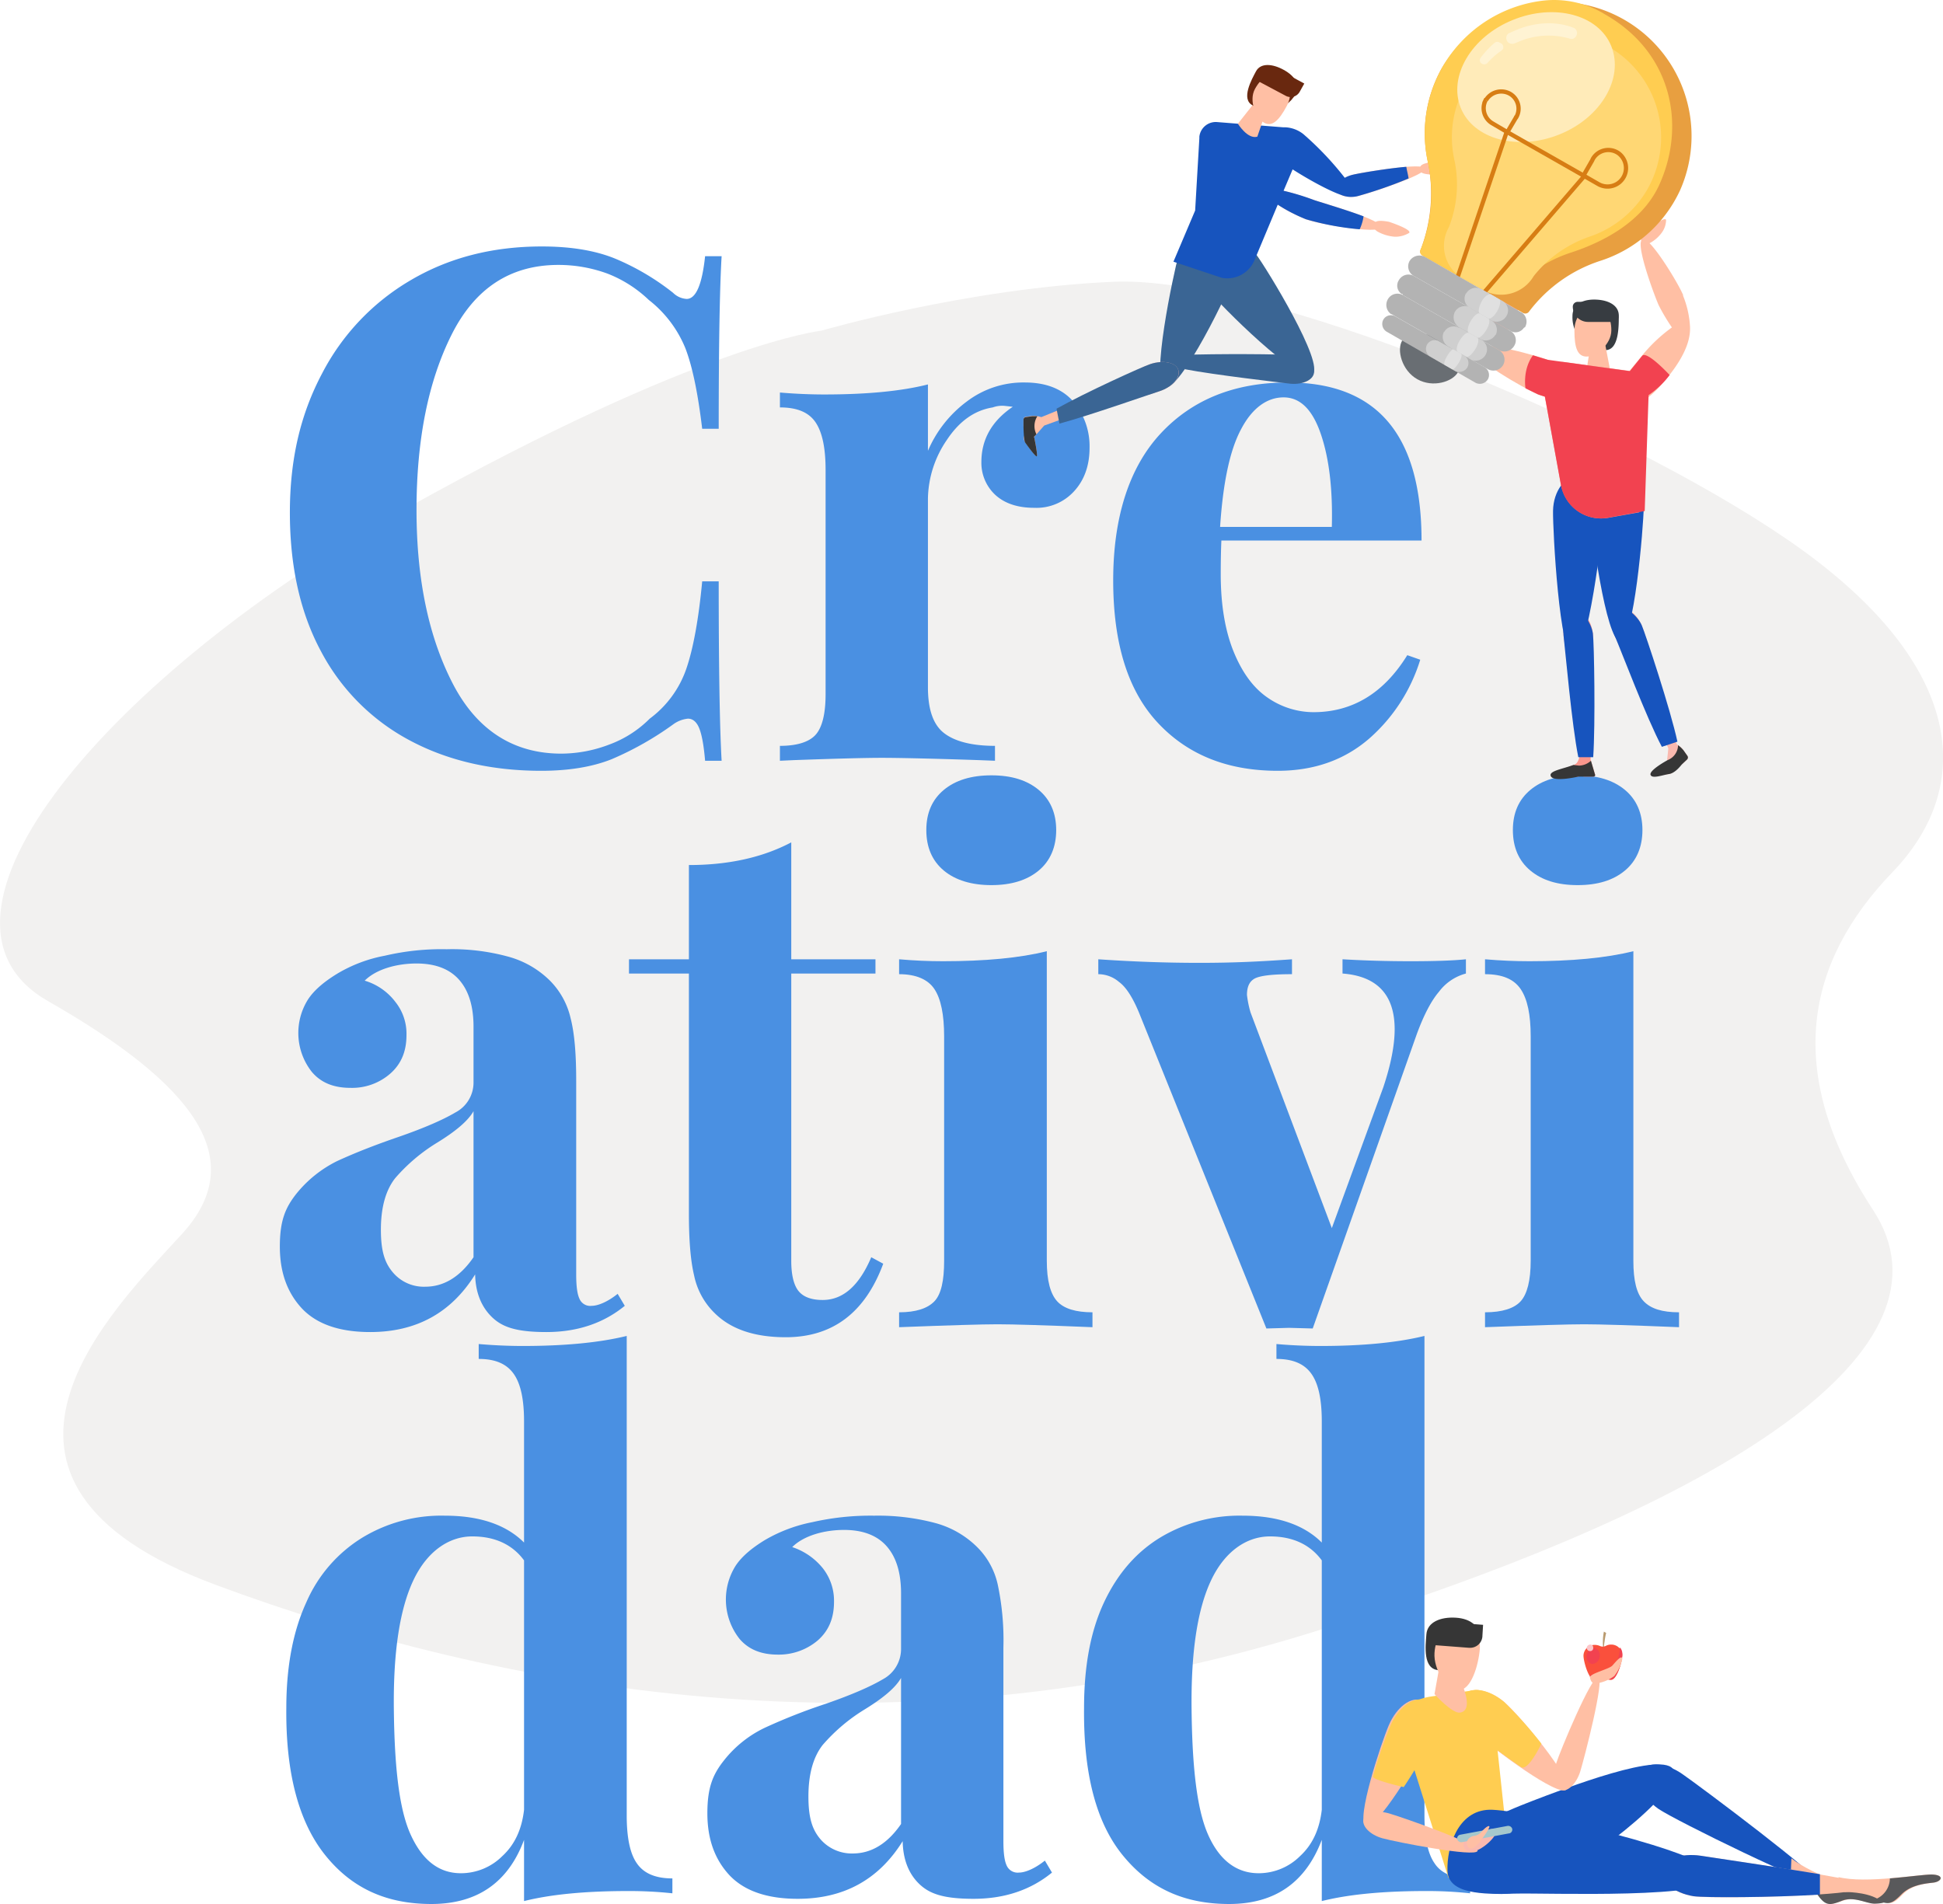 <svg id="b9bce321-a8ae-49a3-a1f7-23187909c200" data-name="f19b9812-7612-4936-bc72-10eab029faab" xmlns="http://www.w3.org/2000/svg" width="599.9" height="587.9" viewBox="0 0 599.9 587.9">
  <path id="eeb569cc-9261-4fff-86cd-33c1812db487" data-name="e1292b8f-791b-4ea8-a5f5-e4123be5f7bd" d="M253.7,102.1S216.8,106,125.5,157-30.3,283.3,14.9,309.1,77.4,357.9,56.3,381s-76,76.3,10.5,108.4,206.8,55.3,337.5,14.9,202-88.1,174.1-130.7-20.7-76.6,6-104.3,21.2-65.9-32.3-102.6S389.2,85,343.9,87s-90.2,15.1-90.2,15.1" transform="translate(-0.1 0)" style="fill: #f2f1f0;fill-rule: evenodd"/>
  <g id="b6deaa9b-7ac0-41eb-ab12-e452f0d7330c" data-name="eb49480f-2e59-4732-991e-2c25c6eca7c2">
    <g>
      <path d="M189.9,79.8a76.1,76.1,0,0,1,18,10.6,6.5,6.5,0,0,0,4.2,1.9q4.3,0,5.7-13.2h5.1c-.6,10-.9,27.8-.9,53.3h-5.1c-1.3-10.9-3-19.2-5.2-24.9a36.2,36.2,0,0,0-11.3-14.9,38.7,38.7,0,0,0-12.7-8.1,43.9,43.9,0,0,0-15.2-2.7q-22.2,0-33,21.6t-10.8,54.1c0,21.4,3.8,39.3,11.2,53.6s18.7,21.6,33.5,21.6a41.8,41.8,0,0,0,14.8-2.8,34.3,34.3,0,0,0,12.5-8A32.2,32.2,0,0,0,212,206.5c2.1-6.1,3.8-15.2,4.9-27H222c0,26.5.3,45,.9,55.4h-5.1c-.4-4.7-1-8-1.8-10s-2-3-3.5-3a9.3,9.3,0,0,0-4.6,1.8A97.8,97.8,0,0,1,189,234.4c-6,2.4-13.3,3.6-21.8,3.6-15.5,0-29.1-3.2-40.8-9.5a65.9,65.9,0,0,1-27.2-27.4c-6.4-11.9-9.6-26.2-9.6-42.8s3.3-30.4,9.9-42.9a71.4,71.4,0,0,1,27.6-29c11.8-6.9,25.2-10.3,40.3-10.3C176.2,76.1,183.7,77.3,189.9,79.8Z" transform="translate(-0.1 0)" style="fill: #4a90e2"/>
      <path d="M331.5,124a21.4,21.4,0,0,1,5,14.3c0,5.4-1.6,9.9-4.7,13.3a15.7,15.7,0,0,1-12.4,5.2c-5,0-9-1.3-11.9-3.9a13.5,13.5,0,0,1-4.4-10.2c0-7,3.2-12.7,9.7-17.1l-2.7-.3a8.7,8.7,0,0,0-3.5.5c-5.6.9-10.3,4.2-14.2,10.1a32.9,32.9,0,0,0-5.8,18v58.3c0,6.8,1.6,11.5,4.9,14.1s8.6,4,15.8,4v4.6l-5.1-.2c-15-.5-24.8-.7-29.8-.7s-13,.2-27.1.7l-4.4.2v-4.6c5.3,0,9-1.2,11-3.4s3.1-6.4,3.1-12.5V145.1c0-6.7-1-11.6-3.1-14.7s-5.7-4.6-11-4.6v-4.6c4.7.4,9.3.6,13.7.6,13,0,23.7-1,32-3.1v20.5a37.1,37.1,0,0,1,12.1-15.3,28.8,28.8,0,0,1,17.8-5.8C323.1,118.1,328.1,120.1,331.5,124Z" transform="translate(-0.1 0)" style="fill: #4a90e2"/>
      <path d="M434.6,202.3l4,1.4A53.1,53.1,0,0,1,422.9,228c-7.6,6.6-17,10-28.3,10-15.6,0-27.9-5-37.1-14.9s-13.7-24.5-13.7-43.9,4.9-34.9,14.7-45.4,22.9-15.7,39.2-15.7c27.6,0,41.3,16.2,41.3,48.8H377.2c-.1,2.2-.2,5.7-.2,10.4,0,9.6,1.4,17.7,4.1,24.2s6.2,11.1,10.5,14a25,25,0,0,0,14,4.4C417.6,219.9,427.3,214.1,434.6,202.3Zm-51.3-69.8c-3.5,6.5-5.6,16.6-6.5,30.2h34.5c.3-11.5-.8-21.1-3.4-28.7s-6.4-11.3-11.5-11.3-9.7,3.3-13.1,9.8Z" transform="translate(-0.1 0)" style="fill: #4a90e2"/>
    </g>
    <g>
      <path d="M93.4,404.1c-4.6-4.9-6.9-11.2-6.9-19.2s1.7-12,5.1-16.3a37.5,37.5,0,0,1,12.6-10.1c6.1-2.8,12.4-5.2,18.8-7.4,8.1-2.8,14-5.4,17.7-7.6a10.4,10.4,0,0,0,5.6-9.4V317c0-6.1-1.4-10.9-4.3-14.3s-7.3-5.2-13.3-5.2-12.4,1.7-16,5.3a18.5,18.5,0,0,1,9.5,6.6,15.7,15.7,0,0,1,3.4,10.2c0,5-1.6,8.9-5,11.9a17.9,17.9,0,0,1-12.3,4.4c-5.2,0-9.1-1.6-11.9-4.9a19.4,19.4,0,0,1-1.2-22.4c1.9-2.9,5-5.5,9.1-8a44.5,44.5,0,0,1,14.6-5.5,76.6,76.6,0,0,1,19.1-2,65.6,65.6,0,0,1,18.7,2.2,29.2,29.2,0,0,1,13.2,7.5,24.1,24.1,0,0,1,6.4,11.7c1.2,4.7,1.7,11.1,1.7,19.2v59.8c0,3.5.3,6,1,7.5a3.6,3.6,0,0,0,3.8,2.2c1.9,0,4.9-1.2,8-3.7l2.2,3.7c-6.6,5.4-14.7,8.1-24.2,8.1s-13.8-1.6-17-4.8-4.9-7.6-5-13c-7.4,11.9-18.2,17.8-32.4,17.8Q100.3,411.3,93.4,404.1Zm52.9-15.9V343.1c-1.7,3-5.5,6.2-11.2,9.7a55,55,0,0,0-13,11c-2.9,3.7-4.4,9-4.4,15.9s1.3,10.4,3.8,13.3a12.5,12.5,0,0,0,9.9,4.3c5.7,0,10.7-3,14.9-9.1Z" transform="translate(-0.1 0)" style="fill: #4a90e2"/>
      <path d="M244.4,296.2h26v4.4h-26v88.7c0,4.4.8,7.6,2.3,9.4s4,2.7,7.4,2.7q9.4,0,15-13.2l3.7,2c-5.6,15.1-15.6,22.7-30.1,22.7-9.7,0-17-2.5-22-7.5a22.5,22.5,0,0,1-6.3-11.6c-1.1-4.6-1.6-10.9-1.6-19V300.6H194.3v-4.4h18.5V267.1c12.1,0,22.7-2.3,31.6-7Z" transform="translate(-0.1 0)" style="fill: #4a90e2"/>
      <path d="M323.3,389.3c0,6.1,1.1,10.2,3.2,12.5s5.8,3.4,10.9,3.4v4.6c-14.7-.6-24.4-.9-29.3-.9s-14.7.3-30.4.9v-4.6c5.2,0,8.8-1.2,10.9-3.4s3-6.4,3-12.5V320c0-6.7-1-11.6-3-14.6s-5.7-4.6-10.9-4.6v-4.6q6.9.6,13.5.6c13,0,23.8-1,32.1-3.1Zm-2.5-145.4c3.6,3,5.4,7.2,5.4,12.4s-1.8,9.5-5.4,12.5-8.5,4.5-14.6,4.5-11.1-1.5-14.7-4.5-5.4-7.2-5.4-12.5,1.8-9.4,5.4-12.4,8.5-4.5,14.7-4.5S317.2,240.9,320.8,243.9Z" transform="translate(-0.1 0)" style="fill: #4a90e2"/>
      <path d="M452.7,296.2v4.4a15.3,15.3,0,0,0-8.3,5.6q-3.6,4.2-6.9,13.2l-32.1,90.8-7.3-.2-7,.2L351.9,313c-2-4.9-4.1-8.2-6.3-9.8a9.9,9.9,0,0,0-6.4-2.4v-4.6c10.2.7,20.6,1.1,31.2,1.1s18.8-.4,28.6-1.1v4.6c-5,0-8.6.3-10.7,1s-3.2,2.4-3.2,5.4a32.3,32.3,0,0,0,1.1,5.4l25.1,66.6,15.9-43.5c2.3-6.9,3.5-12.9,3.5-17.9,0-10.6-5.4-16.4-16.1-17.2v-4.4c6.8.4,13.8.6,21.1.6S448.9,296.6,452.7,296.2Z" transform="translate(-0.1 0)" style="fill: #4a90e2"/>
      <path d="M504.4,389.3c0,6.1,1,10.2,3.2,12.5s5.7,3.4,10.9,3.4v4.6c-14.7-.6-24.5-.9-29.3-.9s-14.7.3-30.6.9v-4.6c5.3,0,9-1.2,11-3.4s3.1-6.4,3.1-12.5V320c0-6.7-1-11.5-3.1-14.6s-5.7-4.6-11-4.6v-4.6c4.7.4,9.3.6,13.7.6,13,0,23.7-1,32.1-3.1Zm-2.6-145.4c3.6,3,5.4,7.2,5.4,12.4s-1.8,9.5-5.4,12.5-8.4,4.5-14.6,4.5-11-1.5-14.6-4.5-5.4-7.2-5.4-12.5,1.8-9.4,5.4-12.4,8.5-4.5,14.6-4.5S498.2,240.9,501.8,243.9Z" transform="translate(-0.1 0)" style="fill: #4a90e2"/>
    </g>
    <g>
      <path d="M196.7,575.3c2.1,3.1,5.7,4.7,11,4.7v4.6a125.2,125.2,0,0,0-13.6-.7c-13.1,0-23.8,1-32.2,3.1V568.1c-4.9,13.2-14.5,19.8-28.6,19.8s-24.7-5-32.8-15.1-12.2-25.2-12-45.4c0-12.9,2.1-23.8,6.2-32.7a44,44,0,0,1,17.4-20,47,47,0,0,1,25.4-6.7c10.7,0,18.9,2.8,24.4,8.3V438.9c0-6.7-1-11.6-3.2-14.7s-5.7-4.6-10.8-4.6V415c4.7.4,9.2.6,13.6.6,12.8,0,23.5-1,32.1-3.1V560.6C193.6,567.3,194.6,572.3,196.7,575.3Zm-41.5-2.2c3.8-3.5,6-8.2,6.7-14.3v-77c-3.6-4.9-9-7.4-16-7.4s-13.8,4.4-18.1,13.4-6.3,22.3-6.1,40,1.6,30.8,5.2,38.7,8.7,11.9,15.5,11.9A18.1,18.1,0,0,0,155.2,573.1Z" transform="translate(-0.1 0)" style="fill: #4a90e2"/>
      <path d="M225.4,579.1c-4.6-4.9-6.9-11.2-6.9-19.2s1.7-12,5.1-16.3a35.5,35.5,0,0,1,12.6-10.1,178.9,178.9,0,0,1,18.8-7.4c8.1-2.8,14-5.4,17.7-7.6a10.6,10.6,0,0,0,5.6-9.4V492c0-6.2-1.4-11-4.3-14.4s-7.3-5.2-13.3-5.2-12.4,1.7-16,5.3a20.3,20.3,0,0,1,9.5,6.6,16.2,16.2,0,0,1,3.4,10.3c0,5-1.6,8.9-5,11.9a18.6,18.6,0,0,1-12.3,4.4c-5.2,0-9.1-1.6-11.9-4.9a19.6,19.6,0,0,1-1.2-22.5c1.9-2.9,5-5.5,9.1-8a46.8,46.8,0,0,1,14.6-5.5,81,81,0,0,1,19.1-2,68.6,68.6,0,0,1,18.6,2.2,29.1,29.1,0,0,1,13.2,7.5,23.3,23.3,0,0,1,6.4,11.8,82.7,82.7,0,0,1,1.7,19.2v59.8c0,3.5.3,6,1,7.5a3.7,3.7,0,0,0,3.8,2.2c1.9,0,4.9-1.2,8-3.7l2.2,3.7c-6.6,5.4-14.7,8.1-24.2,8.1s-13.8-1.6-17-4.8-4.8-7.6-4.9-13c-7.4,11.9-18.2,17.8-32.4,17.8Q232.3,586.3,225.4,579.1Zm52.9-15.9V518.1c-1.7,3-5.5,6.2-11.2,9.7a55,55,0,0,0-13,11c-2.9,3.7-4.4,9-4.4,15.9s1.3,10.4,3.8,13.3a12.8,12.8,0,0,0,9.9,4.3c5.7,0,10.7-3,14.9-9.1Z" transform="translate(-0.1 0)" style="fill: #4a90e2"/>
      <path d="M443,575.3c2,3.1,5.7,4.7,11,4.7v4.6a122.6,122.6,0,0,0-13.6-.7c-13.1,0-23.8,1-32.2,3.1V568.1c-5,13.2-14.5,19.8-28.6,19.8s-24.7-5-32.9-15.1-12.1-25.2-11.9-45.4c0-12.9,2-23.8,6.2-32.7s10-15.5,17.4-20a47.4,47.4,0,0,1,25.4-6.7c10.7,0,18.9,2.8,24.4,8.3V438.9c0-6.7-1-11.6-3.2-14.7s-5.7-4.6-10.8-4.6V415c4.6.4,9.2.6,13.6.6,12.8,0,23.5-1,32.1-3.1V560.6C439.9,567.3,440.9,572.3,443,575.3Zm-41.5-2.2c3.8-3.5,6-8.2,6.7-14.3v-77c-3.6-4.9-9-7.4-16-7.4s-13.8,4.4-18.1,13.4-6.3,22.3-6.1,40,1.6,30.8,5.1,38.7,8.8,11.9,15.6,11.9A18.1,18.1,0,0,0,401.5,573.1Z" transform="translate(-0.1 0)" style="fill: #4a90e2"/>
    </g>
  </g>
  <g id="a31758d3-facb-4610-b286-00610fb9ca08" data-name="b603ac2e-ebc4-4e58-be53-026e2fc55519">
    <path id="bce334ab-23f9-4a69-b388-d1a2ba858dd1" data-name="f8ece230-80cf-4c27-933d-864ae7e5168e" d="M519.7,547.9c5.1,3.5,43.8,32.5,42.3,33.9s-44.9-19.8-49.9-23.3-7.4-8.9-5.3-11.8,7.9-2.4,12.9,1.2" transform="translate(-0.1 0)" style="fill: #1754be;fill-rule: evenodd"/>
    <path id="bbe55521-9b71-4824-a947-2ba4079e73cc" data-name="a495a597-554c-4756-b787-4a18cd42a29e" d="M553,578.6s5.7,2.7,8.3,6.3,3.8,3.4,7.7,2,7.6.9,10.1.8c5.3-.1,4.9-2.3.7-3s-19.7-5.4-26.6-10.9Z" transform="translate(-0.1 0)" style="fill: #ffbfa4;fill-rule: evenodd"/>
    <g id="a251b51a-b498-434f-8ba9-ec5bb9c1e550" data-name="a059ec8b-7c8e-46db-b8f1-9f9fba47a7d0">
      <path id="be076245-e1b2-417f-99dd-d1d8a4de6a8e" data-name="abbf3b0b-1f16-4e0a-93e2-efb940a4c163" d="M579.8,584.5a87.9,87.9,0,0,1-12.3-3.9,6.5,6.5,0,0,1-6.1,3.8h-.5l.2.4c2.6,3.8,3.9,3.6,7.7,2.1s7.7,1,10.2.9c5.3-.1,4.9-2.4.8-3.2" transform="translate(-0.1 0)" style="fill: #59595b;fill-rule: evenodd"/>
    </g>
    <path id="ab6dac3e-d118-4d57-a769-9a92a112ad46" data-name="e7a0b03c-b97b-4646-9420-5a07ff9e89e6" d="M525.1,573c6,1,53.7,7.7,52.9,9.6s-3.4,1-8,1.6c-12.4,1.6-42.7,2-47.1,1.3-6-1-10.4-4.6-9.8-8s5.9-5.4,12-4.5" transform="translate(-0.1 0)" style="fill: #ffbfa4;fill-rule: evenodd"/>
    <g id="bbcaee56-439c-4aa8-a979-143d47fd65dc" data-name="faf41f41-70f7-4ce8-b3b6-1db73058a8e8">
      <path id="f0373c6a-1ec5-4f50-8ae6-0359fe743ee3" data-name="aa20720b-e9a8-491d-bef8-5f6a53b5fe17" d="M569.6,584.2s6.4-.1,10.2,2.1,5,1.5,7.8-1.4,7-3.3,9.5-3.6,3.5-2.4-.5-2.5-20.3,2.9-28.9.8Z" transform="translate(-0.1 0)" style="fill: #ffbfa4;fill-rule: evenodd"/>
    </g>
    <g id="ac1dc313-40bb-472f-97a4-a966376bbe6f" data-name="bad1e680-811d-4b61-b04a-946adf4b958b">
      <path id="b32f2af4-2902-49ba-878a-b6b1c2f32c9c" data-name="fede030f-441e-4c3e-b7a5-bf7f0903077e" d="M596.5,578.8c-2,0-7.1.7-12.9,1.2a7,7,0,0,1-4.4,6.4c4,2.1,5.1,1.4,8-1.5s7.2-3.3,9.8-3.6,3.6-2.4-.5-2.5" transform="translate(-0.1 0)" style="fill: #59595b;fill-rule: evenodd"/>
    </g>
    <path id="be3881de-723d-460b-8167-c64012208d51" data-name="b3556b23-d32c-46ea-9f36-1230953c2a27" d="M496,504.2a25.6,25.6,0,0,0-.5,2.7,9.5,9.5,0,0,0-.1,2.9h-.2a17.3,17.3,0,0,1,.1-6Z" transform="translate(-0.1 0)" style="fill: #b99a6f;fill-rule: evenodd"/>
    <path id="b719f23b-96d0-4e86-86d2-5a7a95cca08f" data-name="a59d17f8-c7d6-43a2-aacf-6ef7f2c70401" d="M501,511.1a3.4,3.4,0,0,0-3.5-3.3h0a3.2,3.2,0,0,0-1.6.4,2.1,2.1,0,0,1-1.9,0,4,4,0,0,0-1.5-.3,3.4,3.4,0,0,0-3.5,3.3h0c0,1.8,1.6,7.6,3.5,7.6a3.9,3.9,0,0,0,2.5-1,3.8,3.8,0,0,0,2.5.9c1.9,0,3.5-5.8,3.5-7.6" transform="translate(-0.1 0)" style="fill: #fa503c;fill-rule: evenodd"/>
    <path id="f9b13d82-26a7-4cce-b275-1a738d8fe29a" data-name="e858339f-4999-484d-977c-3884a49a8756" d="M500.3,508.8h-.1v.3c0,1.9-1.6,7.9-3.5,7.9a3.6,3.6,0,0,1-2-.6,1.1,1.1,0,0,0-1.1,0,3.7,3.7,0,0,1-2,.7.5.5,0,0,0-.5.3.4.4,0,0,0,0,.5,2,2,0,0,0,1.2.8,3.6,3.6,0,0,0,2.6-1.1,3.9,3.9,0,0,0,2.5,1c2,0,3.6-6,3.6-7.9a3.1,3.1,0,0,0-.7-2" transform="translate(-0.1 0)" style="fill: #f24250;fill-rule: evenodd"/>
    <path id="f0da9cc4-6203-4075-912e-213cedf55f95" data-name="a4b5b121-190b-4a71-8714-35057e7121ff" d="M494,511.6a2.5,2.5,0,0,1-2.4,2.2A2.3,2.3,0,0,1,490,511a2.7,2.7,0,0,1,2.4-2.2,2.4,2.4,0,0,1,1.6,2.8" transform="translate(-0.1 0)" style="fill: #f24250;fill-rule: evenodd"/>
    <path id="b29cfd14-d08e-43e3-9675-fe53f1857eb9" data-name="a12d1d80-29a9-4876-9a4f-d93d88d47ba1" d="M492,508.8a.9.9,0,0,1-1,1,1,1,0,0,1-1-1,1.1,1.1,0,0,1,1-1,.9.9,0,0,1,1,.8h0v.2" transform="translate(-0.1 0)" style="fill: #fbc6ca;fill-rule: evenodd"/>
    <path id="b71370e7-59ae-4839-97e4-392a3dd0cd4d" data-name="bfb803f4-8bd8-4992-9c1d-4fac621a216f" d="M473.4,556c9.2-3.5,40.9-15.9,43.5-9.3s-29.1,30.8-42.1,35.7c-17.4,6.7-24-2-26.6-8.6s16.1-14.3,25.2-17.8" transform="translate(-0.1 0)" style="fill: #1754be;fill-rule: evenodd"/>
    <path id="eb496448-23b6-423b-b6a8-698efa148ce9" data-name="e67ebbc9-798e-4b3d-82e2-8299adf43377" d="M464.6,525.6c4.7,4,21.5,24.1,19.2,26.9s-22.9-12.8-27.5-16.8-6.6-9.6-4.3-12.3,7.9-1.8,12.6,2.2" transform="translate(-0.1 0)" style="fill: #ffbfa4;fill-rule: evenodd"/>
    <path id="a8aa27fa-451f-4b7c-abad-54c22db0402f" data-name="e9566a2a-7cfe-41bf-ab35-7ce22c2778ab" d="M488,547c1.2-3.9,7.6-28.5,5.6-29.2s-11.8,22.8-13,26.6-.5,7.6,1.5,8.3,4.7-1.9,5.9-5.7" transform="translate(-0.1 0)" style="fill: #ffbfa4;fill-rule: evenodd"/>
    <path id="a8bb6014-b566-4ffe-8c01-90f313c70c7a" data-name="f802d94e-1e74-4215-a1f6-8f2ed90498c3" d="M467,582.8l-19.7-3-13.1-41.5c-2.9-8.4-.5-13.3,8-14.5l13-1.9a5.1,5.1,0,0,1,5.8,4.3h0v.5Z" transform="translate(-0.1 0)" style="fill: #ffcd51;fill-rule: evenodd"/>
    <path id="be9570df-f806-4206-81d3-22eb4d570b0f" data-name="e9f34c66-55e0-4d39-900e-2d0f435eff96" d="M440.6,537.8c-2.4,5.6-15.6,27.4-18.8,25.9s4.7-25.4,7.1-31,6.9-9,10.2-7.6,3.9,7.1,1.5,12.7" transform="translate(-0.1 0)" style="fill: #ffbfa4;fill-rule: evenodd"/>
    <path id="b6c20d90-e8d5-4b94-b83d-215c16686fbb" data-name="b57d4916-da11-40c4-845f-e52d2c08a596" d="M476,538.4a125.6,125.6,0,0,0-11.4-12.8c-4.7-4-10.3-5-12.6-2.2s-.4,8.2,4.2,12.2c2.2,1.8,7.9,6.2,13.5,10,2.2,1.5,6.3-7.2,6.3-7.2" transform="translate(-0.1 0)" style="fill: #ffcd51;fill-rule: evenodd"/>
    <path id="a115c355-03e1-48d5-b11f-b90fe68a9777" data-name="b4adf688-562f-4a70-91ad-885d5152b56a" d="M433.5,551.8a125.5,125.5,0,0,0,8-13.7c2.5-5.7,1.8-11.5-1.5-13s-8.1,2-10.6,7.7a145.4,145.4,0,0,0-5.4,15.7c-.3,1.1,9.5,3.3,9.5,3.3" transform="translate(-0.1 0)" style="fill: #ffcd51;fill-rule: evenodd"/>
    <path id="b6223b80-d092-4f07-a533-1e460a7e5d7d" data-name="aa5bc5b7-daea-49f1-959f-adca9b2ba80a" d="M467.7,584.7c9.9-.3,62.5,1.9,62.3-5.3s-60.3-20.9-70.1-20.6-13.1,11.6-12.9,18.8,10.8,7.4,20.7,7.1" transform="translate(-0.1 0)" style="fill: #1754be;fill-rule: evenodd"/>
    <path id="a99d4dab-c20c-4bfb-b27e-6c21fbdab6e9" data-name="b8c7c3de-70f3-4850-a964-4bd9fe1ef600" d="M562,578.7c-14.3-2.4-33.1-5.1-36.8-5.7-6.1-.9-11.6,1.1-12.1,4.5s3.8,7,9.9,8c3.7.5,24.5.4,39-.5Z" transform="translate(-0.1 0)" style="fill: #1754be;fill-rule: evenodd"/>
    <g id="fe8fd9f3-9e38-4b62-96e2-c4134ec1e951" data-name="f4970edf-2478-436e-8e40-65201b0b4434">
      <path id="a0a10cad-5675-4052-8172-89556667a430" data-name="ea9533df-e27e-42b6-ac92-945c6d87b998" d="M429.2,560c3.8,1.1,27.7,9.4,27.1,11.5s-25.5-2.8-29.4-3.9-6.4-3.8-5.8-5.9,4.2-2.9,8.1-1.7" transform="translate(-0.1 0)" style="fill: #ffbfa4;fill-rule: evenodd"/>
    </g>
    <path id="aa339afe-6a16-4593-b37e-93bf16026857" data-name="b808dae8-4c13-4be0-a31d-cef0d40c80b1" d="M452.5,567s-1.7,3.9,1.1,4.7,8.5-4.2,8.4-6.2-4.8.5-9.5,1.5" transform="translate(-0.1 0)" style="fill: #fab9af;fill-rule: evenodd"/>
    <path id="baa57caa-7bb1-4f84-a833-96874425d86b" data-name="ab58af2b-c4bf-4136-9417-7d6840c02f37" d="M450,567.9h0a1.2,1.2,0,0,1,1-1.4h0l14.5-2.7a1.3,1.3,0,0,1,1.5.9,1.2,1.2,0,0,1-.9,1.4H466l-14.5,2.7a1.3,1.3,0,0,1-1.5-.9" transform="translate(-0.1 0)" style="fill: #a5c8cd;fill-rule: evenodd"/>
    <path id="aa7a10be-3fd4-4bb0-9e26-c975f037be63" data-name="e8f526f8-3ac7-462a-9b05-e7e77974d285" d="M459.9,563.9c-.3-.3-1.4.6-2.5,1.8a3.5,3.5,0,0,1-2.3,1.2,2.6,2.6,0,0,0-1.6.9,2,2,0,0,0,.1,2.8c1,.8,2.6-.9,3.1-1.5s3.7-4.9,3.2-5.2" transform="translate(-0.1 0)" style="fill: #ffbfa4;fill-rule: evenodd"/>
    <path id="a8609277-8ebf-4a91-9a1a-afffdec3cc81" data-name="bd509222-1099-407b-ba69-9c71fbd705a4" d="M491,518c.3,1.3.8,2.1,2.5,1.7a11.8,11.8,0,0,0,5-2.2,13,13,0,0,0,2.5-5.3c-.2-1.4-2.1,1-3.1,2.1s-7.2,2.5-6.9,3.7" transform="translate(-0.1 0)" style="fill: #ffbfa4;fill-rule: evenodd"/>
    <path id="f736a904-053d-4244-a87e-eca19d388e31" data-name="eeb528f0-f51c-4e0b-8423-4f225cc0b73c" d="M450.9,528.8c-2.4.4-7.9-5.7-7.9-5.7l1.3-7.3,6.1,1.8s5.5,10.4.5,11.2" transform="translate(-0.1 0)" style="fill: #ffbfa4;fill-rule: evenodd"/>
    <g id="e283c38a-a874-4ebc-8097-255d4f4c9b92" data-name="e9b70c57-fb4a-411b-a48e-6293c38f5bed">
      <path id="fc3eba37-e473-4bba-94d2-bbf44d508df8" data-name="fccaf581-e8ec-453a-95e7-a3ad7797345e" d="M456.9,506c-.6,8.6-7.9,10.1-12.7,9.7s-4-7.4-3.7-11.1,4.3-5.4,9.1-5.1,7.6,2.9,7.3,6.5" transform="translate(-0.1 0)" style="fill: #363636;fill-rule: evenodd"/>
    </g>
    <path id="bb568cac-0c14-49fe-bfb0-afbdd979e73f" data-name="a595a447-308d-438c-8515-2bac88524230" d="M457,509.1c-.4,5-2.7,13-6.6,12.7s-7.7-6.4-7.4-11.4,2.9-7.9,6.8-7.6,7.5,1.2,7.2,6.3" transform="translate(-0.1 0)" style="fill: #ffbfa4;fill-rule: evenodd"/>
    <path id="b65a358b-732c-46e2-aa48-a33dbc12dc60" data-name="af0d07da-c539-44a5-8bc7-928977e2a350" d="M453.7,508.8l-11.7-.9.2-3.3a3.8,3.8,0,0,1,3.8-3.8h.3l11.7.9-.2,3.3a3.8,3.8,0,0,1-3.8,3.8h-.3" transform="translate(-0.1 0)" style="fill: #363636;fill-rule: evenodd"/>
  </g>
  <g id="b9693425-3711-4449-b286-1525a987eab2" data-name="b1b75a0c-e37e-4792-896d-ae65ca556ca9">
    <path id="ef8f3e0f-e24e-4602-8e0d-1eddc75d49c0" data-name="accc973b-b486-47f2-b117-b7ef39534ce1" d="M519.8,91.2c-1.1-2.8-7-12.7-10.4-16.1a11,11,0,0,0,3.8-3.3,6.8,6.8,0,0,0,1.3-3.9c-.4-1.2-5.7,3-5.7,3s-2.5,2.3-2,3.3v.2c-1.1,2.8,4,16.6,5.4,19.8a59.7,59.7,0,0,0,4.1,6.9,48.5,48.5,0,0,0-9.3,8.8c-5.7,7-9.5,10.8-5.8,13.9s9-1.1,14.5-8.2,6.3-11.7,6.2-14.6a29.7,29.7,0,0,0-2.2-9.8" transform="translate(-0.1 0)" style="fill: #ffbfa4;fill-rule: evenodd"/>
    <path id="b7f7ec1e-a045-46ea-b740-f2330114e735" data-name="bd83a970-2c8a-45a8-a2ff-44b625a111c8" d="M467.1,99.7c1.5-3.1,8.5-20.7,6.8-21.5s-11.5,15.4-13,18.6-1.3,6.3.4,7.1,4.3-1,5.8-4.2" transform="translate(-0.1 0)" style="fill: #fab9af;fill-rule: evenodd"/>
    <path id="a97c4440-29d1-4559-9e89-6b2038928fec" data-name="e6c769eb-1d57-4fd2-bbbd-7f7ee5889201" d="M479.3,111.6c-4-1.7-23.3-7-24.5-4.2s16.1,12.7,20.2,14.4,8.2.8,9.4-2-1.1-6.5-5.1-8.2" transform="translate(-0.1 0)" style="fill: #ffbfa4;fill-rule: evenodd"/>
    <path id="e21b3c0b-8b97-4f2e-84f9-25b187561f5b" data-name="a342dc55-2976-4012-b715-42356c9f0c66" d="M474.6,76.2s.4,3.4-.5,3.8-1.8.6-2.5-.8a11.3,11.3,0,0,1-1-5.1,10.7,10.7,0,0,1,1.4-3.9c1.1-.6.7,2,.6,3.2s-.2,2.7.4,2.5.7-2.5,1.4-2.8.2,3.1.2,3.1" transform="translate(-0.1 0)" style="fill: #fab9af;fill-rule: evenodd"/>
    <path id="ea64d937-313a-42f9-be34-3a6f467210d2" data-name="b8ff0442-6527-407e-8551-8b48697812ce" d="M482.9,196.8c.6,4.2,6.1,37.1,7.4,36.5s2.1-33.5,1.6-37.7-3.1-7.4-5.6-7-3.9,4-3.4,8.2" transform="translate(-0.1 0)" style="fill: #fa968c;fill-rule: evenodd"/>
    <path id="fcd1f2cb-757b-4259-8212-476764c6f985" data-name="e210b61c-aad1-49c6-9510-38cd16ce7393" d="M498.8,196.7c1.7,3.9,15.9,34,17.1,33.1s-7.2-32.8-8.9-36.7-5-6.2-7.2-5.2-2.7,4.9-1,8.8" transform="translate(-0.1 0)" style="fill: #fab9af;fill-rule: evenodd"/>
    <g id="f8e7c7a3-310e-480e-a78d-fb163bb68450" data-name="f8816d22-d086-4fad-b264-4358870ba3ca">
      <path id="badbd4a7-ef19-4669-aa6c-1c6c6abfbf7c" data-name="b12982e3-a141-479e-82ed-47f03719fa41" d="M491.2,226.6v8l1.4,4.6c.1.3-.1.5-.4.6H489v-1l-1.6,1s-8.2.4-8.4,0,3.7-2.4,7.2-3.7,1-14.6,1-14.6Z" transform="translate(-0.1 0)" style="fill: #fa968c;fill-rule: evenodd"/>
    </g>
    <path id="be7074ba-f043-4ca5-b79e-1b97d8897ec3" data-name="b95304ab-4cc9-467a-9f22-7286966830d7" d="M514.4,220.8l3.4,9a7.6,7.6,0,0,1,2.1,1.9l1.2,1.7a.9.9,0,0,1-.1,1.1l-1.6,1.5a.8.8,0,0,1-1.1,0l-.3-.4-.9,2.1a2.1,2.1,0,0,1-1.7,1.3c-2,.3-5.6.7-5.7.2s5-3.4,5-3.4l.5-4.7-2.4-5.9Z" transform="translate(-0.1 0)" style="fill: #fab9af;fill-rule: evenodd"/>
    <g id="ef3f9d84-2c11-476a-aa00-bb57d798a644" data-name="b15cac04-a4ff-4339-bdc2-646ebe7e4105">
      <path id="f0036562-df84-4220-a0b4-31e66bb41224" data-name="ec5295fb-6056-4f5c-9c9a-d242b0bbd5e0" d="M491.3,234.9a5.6,5.6,0,0,1-3.7,1.5l-1.7-.2c-3.5,1.3-8,1.9-6.9,3.6s8.4,0,8.4,0h4.7a.5.5,0,0,0,.5-.5h0Z" transform="translate(-0.1 0)" style="fill: #363636;fill-rule: evenodd"/>
    </g>
    <path id="b739364d-e5cf-4031-9cd6-fb62dd55c357" data-name="efd44683-cb13-43df-a94e-93779baf8683" d="M521.1,233.4l-1.2-1.7a8.5,8.5,0,0,0-1.7-1.6,5,5,0,0,1-3,4.5l-.4.2s-5.5,3-5.1,4.4,3.7.1,5.7-.2,3.7-2.7,4-3l1.6-1.5a.9.9,0,0,0,.1-1.1" transform="translate(-0.1 0)" style="fill: #363636;fill-rule: evenodd"/>
    <path id="e41c8531-4ddd-4b53-8552-c30588fdf3b5" data-name="b5e7c630-5e4f-40d2-a062-3e580e63abfa" d="M518,229c-2.1-9.8-9.8-33.1-11-35.9s-5-6.2-7.2-5.2-2.7,4.9-1,8.8,9.7,25.1,14.4,33.9Z" transform="translate(-0.1 0)" style="fill: #1754be;fill-rule: evenodd"/>
    <path id="e325f2e0-fad2-4f70-91ad-be76ad232c6a" data-name="af60a5df-a66a-4fe5-aab9-4fa345d7e978" d="M492,233.8c.7-10.2.3-35.3-.1-38.2s-3.1-7.4-5.6-7-3.9,4-3.4,8.2,2.5,27.1,4.5,37Z" transform="translate(-0.1 0)" style="fill: #1754be;fill-rule: evenodd"/>
    <path id="ae21a44b-d4c5-49c6-bc00-b30e8aaa3574" data-name="a9ac4ab5-1998-40f1-9e67-a3cd0b26627f" d="M479.6,157.7c-.1,6.1,2,45.1,6.3,45.2s9.2-38.7,9.3-44.8-3.2-11.2-7.5-11.3-8,4.8-8.1,10.9" transform="translate(-0.1 0)" style="fill: #1754be;fill-rule: evenodd"/>
    <path id="b995ae0a-8196-4f91-b094-4202472678ac" data-name="bca8ebdd-8679-4d38-b314-da1d01c1ae03" d="M491.2,156.5c-.1,6.1,4.8,41.4,9.1,41.5s7.2-35.1,7.3-41.3-4-11.1-8.3-11.2-8,4.8-8.1,11" transform="translate(-0.1 0)" style="fill: #1754be;fill-rule: evenodd"/>
    <path id="bb769f37-c83b-44a5-b54a-3083e66d2062" data-name="a179c09c-c813-4f67-8a91-5fcfc00cfc8d" d="M485.6,97.6a10.1,10.1,0,0,0,9.7,10.5h.5c4.2,0,4.1-7.5,4.1-10.7s-3.4-4.9-7.6-4.9-6.7,1.9-6.7,5.1" transform="translate(-0.1 0)" style="fill: #373c41;fill-rule: evenodd"/>
    <polygon id="a059c8cc-c071-4dec-b744-fb3c854fb976" data-name="ffef8440-3284-4293-8df3-5e5e63ecef69" points="489.9 114 497.2 114.7 495.6 106.3 491 106.9 489.9 114" style="fill: #ffbfa4;fill-rule: evenodd"/>
    <path id="ac926dc3-2f5a-4bf3-9e4f-17fbb159f2c6" data-name="e9784f17-db63-43b9-8a7f-9a7f196678e2" d="M486.2,102.1c0,5.4,1,8,3.8,8s7.6-3.7,7.6-8.1-1.9-7-5.3-7-6.1,2.7-6.1,7.1" transform="translate(-0.1 0)" style="fill: #ffbfa4;fill-rule: evenodd"/>
    <path id="b38bda0c-9afa-42c6-afc0-fa62dcfe5880" data-name="bf344102-ecd2-4e01-a034-0db33c61aa0d" d="M495.1,93.2h-7.9a1.5,1.5,0,0,0-1.5,1.5h0a4.7,4.7,0,0,0,4.7,4.7h7.9a1.5,1.5,0,0,0,1.5-1.4,4.8,4.8,0,0,0-4.7-4.8" transform="translate(-0.1 0)" style="fill: #373c41;fill-rule: evenodd"/>
    <path id="b38d9172-e0de-4ed5-a0ac-2cb9a2438c0c" data-name="b8c25ac2-673e-49b2-8709-e4a334f4cf17" d="M503.7,114.6l-20.5-2.8a6.2,6.2,0,0,0-6.8,5.3,5.4,5.4,0,0,0,0,1.8l5.7,31a12.6,12.6,0,0,0,14.5,10l9.6-1.7,2-37.2a5.4,5.4,0,0,0-4.4-6.4h-.1" transform="translate(-0.1 0)" style="fill: #fa968c;fill-rule: evenodd"/>
    <path id="b7d50a97-cc1a-4161-b876-e6f610738f2d" data-name="bb55138e-d2db-4721-a7cd-da5815830f7b" d="M515.6,115.8s-7.1-7.7-8.5-5.9l-3.8,4.7L478,111.1l-4.6-1.4c-3.3,4.5-2.3,10.2-2.3,10.2l3.9,1.9,2.1.7,5,27.6a12.5,12.5,0,0,0,14.3,9.8l11.5-2.1,1.2-35.8a27.4,27.4,0,0,0,6.5-6.2" transform="translate(-0.1 0)" style="fill: #f24250;fill-rule: evenodd"/>
    <path id="a3f82d7b-7201-4187-a8c5-f538b3e6b61f" data-name="af64b332-ce09-45d9-9c1f-15095d97c3c5" d="M418,53.9c3.3-.8,21.6-3.8,22.1-1.9s-17.2,7.7-20.6,8.5-6.3-.1-6.7-1.9,1.9-3.9,5.2-4.7" transform="translate(-0.1 0)" style="fill: #ffbfa4;fill-rule: evenodd"/>
    <path id="b163d1c5-6c0a-4495-8c06-ccedecfaed62" data-name="a8eb2fde-f075-42e2-bb87-ac99074c59dd" d="M442.4,53.9s-3.4,0-3.7-1-.4-1.7,1-2.3a11.1,11.1,0,0,1,5.1-.5,7.8,7.8,0,0,1,3.6,1.9c.5,1-1.9.4-3.1.1s-2.6-.4-2.5.2,2.3.9,2.6,1.6-3,0-3,0" transform="translate(-0.1 0)" style="fill: #ffbfa4;fill-rule: evenodd"/>
    <path id="a344cf17-5e3b-4c36-aecb-5e10735e0fcc" data-name="b86a5403-97ad-4ffc-ba76-d8bdfc83b690" d="M429,68.5s-3.7-.8-4.3.2-.8,1.8.7,2.8a13,13,0,0,0,5.4,1.6,8.3,8.3,0,0,0,4.4-1.2c.8-1.1-6.2-3.4-6.2-3.4" transform="translate(-0.1 0)" style="fill: #ffbfa4;fill-rule: evenodd"/>
    <path id="ac44868a-d9e4-417a-907c-a5bb568374bc" data-name="bd56359a-7b84-4abc-a5b2-470584e52ce2" d="M365.9,114c9.3,1.8,29.6,4.1,31.9,4.4,4.1.6,7.7-.9,8-3.3s-2.7-4.9-6.8-5.4c-2.4-.4-24-.5-33.7-.1Z" transform="translate(-0.1 0)" style="fill: #3a6594;fill-rule: evenodd"/>
    <path id="b3718389-ccbd-4833-a3ff-408e3fd1c8a6" data-name="edddd294-faec-4f96-9640-cd222425166f" d="M387.9,78.5c3.3,4.4,21.4,34,17.4,37.1s-28.8-21.6-32.1-26-2.7-10.3,1.4-13.4,10-2,13.3,2.3" transform="translate(-0.1 0)" style="fill: #3a6594;fill-rule: evenodd"/>
    <path id="b1812ac0-d5c9-41e5-b6ea-3c3a8dbbf87d" data-name="b3b62b06-25e3-49d6-9f97-524866fda9dc" d="M381.5,83.8c-1.6,5.8-17.1,37.1-21.7,35.8s2.6-35.1,4.2-40.9,7.5-9.1,12.2-7.8,7,7.1,5.3,12.9" transform="translate(-0.1 0)" style="fill: #3a6594;fill-rule: evenodd"/>
    <path id="e5097237-e799-47ae-a14f-d0278de08911" data-name="e00f8f89-7673-48fe-8262-fd52e70d93b9" d="M405.9,61.8c3.9,1.3,21.3,6.2,20.6,8.4s-19.3-1-23.2-2.5c-7.1-2.9-11.8-6.1-11-8.3s9.6,1.1,13.6,2.4" transform="translate(-0.1 0)" style="fill: #ffbfa4;fill-rule: evenodd"/>
    <path id="ad60b47f-a73e-4e61-8a5f-092b3206632b" data-name="ae35e4e3-9fe9-4614-b3e6-2200f632fa9d" d="M396.4,58.9l2.8-6.6c4.2,2.7,10.9,6.5,15,7.9a8.1,8.1,0,0,0,5.3.3A135.1,135.1,0,0,0,435,55.1c-.2-1.4-.5-2.3-.7-3.6-5.8.5-14.1,1.9-16.3,2.4a9.9,9.9,0,0,0-2.7,1,96.1,96.1,0,0,0-12.8-13.5,9.7,9.7,0,0,0-5.7-2.1h-.6L376,37.7a5.1,5.1,0,0,0-5.6,4.5h0v.5L369.1,65l-6.7,15.8,15,5a9.1,9.1,0,0,0,10-5.4l7.2-17.2a51.3,51.3,0,0,0,8.7,4.5,85.2,85.2,0,0,0,16.6,3.1,14.2,14.2,0,0,0,1.2-4c-5.3-2-12.8-4.2-15.2-5a74.7,74.7,0,0,0-9.5-2.9" transform="translate(-0.1 0)" style="fill: #1754be;fill-rule: evenodd"/>
    <path id="a69923d0-0106-4e72-a5a2-8c63957d6efa" data-name="ea61a199-c65b-4569-b66b-9b1cbdcfb8f1" d="M358.1,120.8c-3.9,1.3-35.1,10.7-35.3,9.3s28.6-16.4,32.5-17.7,7.8-.5,8.6,1.8-1.8,5.3-5.8,6.6" transform="translate(-0.1 0)" style="fill: #fab9af;fill-rule: evenodd"/>
    <path id="a80bd36e-b4b2-4071-8f0b-5f675ce25678" data-name="fef71738-8c76-4159-93a3-8096fccc3182" d="M330.4,125.2l-8.8,3.6a7.7,7.7,0,0,0-2.7-.4l-2.1.3a.8.8,0,0,0-.7.8v2.1a.8.8,0,0,0,.7.8h.6l-1,2a2.2,2.2,0,0,0,.2,2.1c1.1,1.6,3.2,4.5,3.6,4.3s-.8-5.9-.8-5.9l3.1-3.5,5.8-2.1Z" transform="translate(-0.1 0)" style="fill: #ffbfa4;fill-rule: evenodd"/>
    <path id="ba1dbfea-41cb-4457-aef2-23f6d4572a10" data-name="f7d4054c-5cda-42f9-9292-418fc7339dce" d="M319.3,134.9l.8-.8a5.6,5.6,0,0,1,.3-5.6h-1.5l-2.1.3a.8.8,0,0,0-.7.8v2.1c0,.4.1,4.3.5,4.9s3.2,4.5,3.6,4.3-.8-5.9-.8-5.9" transform="translate(-0.1 0)" style="fill: #363636;fill-rule: evenodd"/>
    <path id="aa294273-7895-401a-888a-8dbcbeb05e7a" data-name="ac997c90-3b48-4974-9034-9377c8b6948c" d="M327.2,130.8c9.3-2.5,28.6-9.3,30.9-10,4-1.3,6.5-4.3,5.8-6.6s-4.6-3.1-8.6-1.8c-2.5.8-20.3,8.9-29,13.8Z" transform="translate(-0.1 0)" style="fill: #3a6594;fill-rule: evenodd"/>
    <path id="f26019bb-744c-4306-8ffb-49ba3ed7bffe" data-name="f8d16f06-b1f1-41ae-8118-f3bc270361e8" d="M388.3,42.2c-3,.9-6-4-6-4l4.9-6.2,3.7,2.6Z" transform="translate(-0.1 0)" style="fill: #ffbfa4;fill-rule: evenodd"/>
    <path id="a17ee26e-da05-48fc-abfb-42f8e2eacdc1" data-name="e2b64f40-6df6-49a9-97f7-0abcaea41e9a" d="M400.2,28.9c-3.2,5.9-9.8,5.5-13.4,3.6s-.3-7.9,1.1-10.5,5-2.4,8.6-.4,5,4.7,3.7,7.3" transform="translate(-0.1 0)" style="fill: #69280f;fill-rule: evenodd"/>
    <path id="a0098c2e-a1de-41ff-8a06-0c9553034335" data-name="a0688825-9c00-4f2f-9cc2-f143cb85e1dc" d="M397.4,32.7c-2.5,4.7-4.6,6.5-7,5.2s-4.9-6.7-2.8-10.5,4.9-5.2,7.8-3.6,4,5.1,2,8.9" transform="translate(-0.1 0)" style="fill: #ffbfa4;fill-rule: evenodd"/>
    <path id="bc0df784-4f2c-4908-b1bd-cacca9ec6d9c" data-name="a9b9a31f-0110-4ae8-99ff-66c79deb85fb" d="M397.1,29.6l-9.4-5,1.4-2.6a3.3,3.3,0,0,1,4.3-1.3l9.4,5.1-1.4,2.5a3.2,3.2,0,0,1-4.3,1.3" transform="translate(-0.1 0)" style="fill: #69280f;fill-rule: evenodd"/>
    <g id="b00261ad-8005-4d96-8654-840557b592e8" data-name="b1752aa6-352a-4718-8ba7-9994ef4cf29a">
      <path id="bd25a5df-aba5-412f-b0f8-ac21ed7562d3" data-name="be028117-a3e4-4dfc-a525-6475fa57226a" d="M445.4,20.8a41.4,41.4,0,0,1,73.4,38A40.9,40.9,0,0,1,494,80.6a45,45,0,0,0-21.8,15.6h0a1.4,1.4,0,0,1-1.9.4l-31-17.7a1.4,1.4,0,0,1-.6-1.8l.2-.5a48.4,48.4,0,0,0,2-26.9,41,41,0,0,1,4.5-28.9" transform="translate(-0.1 0)" style="fill: #e89f40;fill-rule: evenodd"/>
    </g>
    <path id="ecddb651-3ef3-402e-83d5-7374e52c1c59" data-name="fa3a0948-c0d0-49fb-851d-97d4794b1b41" d="M445.4,20.8A41.4,41.4,0,0,1,476.5.2a30.1,30.1,0,0,1,18.6,3.9l.3.2c21.2,11.9,25.4,34.8,16.8,53.2C507,68.4,495.5,74.6,485.1,78a43.2,43.2,0,0,0-14.5,8.1,14.5,14.5,0,0,1-16.3,1.4l-15-8.6a1.4,1.4,0,0,1-.6-1.8l.3-.7a46.2,46.2,0,0,0,1.9-26.5,41.6,41.6,0,0,1,4.5-29.1" transform="translate(-0.1 0)" style="fill: #ffcd51;fill-rule: evenodd"/>
    <path id="e766d624-a7f0-4cee-8d6c-a24ebc690fe5" data-name="b4aed7a9-1c90-435e-8ca4-ebd0b7aa7537" d="M452.6,26.4a32.3,32.3,0,1,1,56.1,32.1A32.7,32.7,0,0,1,491.1,73a37.4,37.4,0,0,0-17.5,12.3,11.6,11.6,0,0,1-15.7,4.2L451.7,86a11.7,11.7,0,0,1-4.4-15.6l.2-.4a36.1,36.1,0,0,0,1.6-20.8,32.3,32.3,0,0,1,3.5-22.8" transform="translate(-0.1 0)" style="fill: #ffd774;fill-rule: evenodd"/>
    <path id="a2eeb4b2-bf9c-435f-a2fb-dd70abe70299" data-name="fc61b39f-4df6-4d6e-ae35-7d2845524fbd" d="M467.1,6.2c-12.8,5.2-19.9,17.4-16,27.1s17.6,13.4,30.5,8.2,19.9-17.4,16-27.2S480,.9,467.1,6.2" transform="translate(-0.1 0)" style="fill: #ffebb9;fill-rule: evenodd"/>
    <path id="b03af6c4-964c-403e-8d0c-af81ba899460" data-name="f638250e-3e43-47c2-b920-3849cbbef6db" d="M468.7,13l-1,.4a1.8,1.8,0,0,1-1.6-.1H466a1.9,1.9,0,0,1-.6-2.5c.2-.2.4-.5.7-.6l2.3-1c6.3-2.6,12.8-2.6,17.8-.5a1.8,1.8,0,0,1,.5,2.5h0a1.6,1.6,0,0,1-1.7.8,23.5,23.5,0,0,0-16.3,1" transform="translate(-0.1 0)" style="fill: #fff3d3;fill-rule: evenodd"/>
    <path id="bb980ccf-34ae-425b-b1a2-d2e24d76c8d3" data-name="f88f14a5-b72d-47b3-a7eb-cd3f18bc4dba" d="M463.7,15.6a23.2,23.2,0,0,0-4.4,3.9,1.4,1.4,0,0,1-1.6.2,1.2,1.2,0,0,1-.6-1.6h0c0-.1.1-.1.1-.2a28.2,28.2,0,0,1,4.4-4.7,1.2,1.2,0,0,1,1.4-.1l.6.3a1.4,1.4,0,0,1,.5,1.8l-.4.4" transform="translate(-0.1 0)" style="fill: #fff3d3;fill-rule: evenodd"/>
    <path id="ab797358-1a82-4021-ab1d-0a6b32201e00" data-name="b121d5fd-101b-468b-855f-a1c402dec836" d="M458.5,90.1l30.8-35.8" transform="translate(-0.1 0)" style="fill: none;stroke: #d77d14;stroke-miterlimit: 3.999;stroke-width: 1.32px"/>
    <path id="fff2ba01-0ef4-4d10-a611-27b991e01820" data-name="a885365d-0c9b-4f50-95db-3ab9e0701a83" d="M489,54.2l4.7,2.7a5.7,5.7,0,0,0,6.1-9.6,5.5,5.5,0,0,0-7.6,1.3h0a4.1,4.1,0,0,0-.5.9Z" transform="translate(-0.1 0)" style="fill: none;stroke: #d77d14;stroke-miterlimit: 3.999;stroke-width: 1.32px"/>
    <path id="b5f64a49-5847-4abe-bb3a-b81ac5adfc04" data-name="bfb86881-a862-4e11-afb9-1cb3f14ab2c3" d="M450.2,85.4l15.1-44.7" transform="translate(-0.1 0)" style="fill: none;stroke: #d77d14;stroke-miterlimit: 3.999;stroke-width: 1.32px"/>
    <path id="a959f955-78df-4c5a-a4eb-9a978204f3e2" data-name="b3ef3671-321a-4f12-8410-b98189f404d9" d="M465.5,40.8l-4.6-2.7a5.4,5.4,0,0,1-2.1-7.2h.1a5.5,5.5,0,0,1,7.3-2,5.3,5.3,0,0,1,2.1,7.2h0c-.1,0-.1,0-.1.1h0Z" transform="translate(-0.1 0)" style="fill: none;stroke: #d77d14;stroke-miterlimit: 3.999;stroke-width: 1.32px"/>
    <path id="b0cb7ad1-a3d0-45f2-b505-a1f685bcdffe" data-name="bf25610c-a0cf-4f89-9420-274f9244437d" d="M489,54.2,466,41.1" transform="translate(-0.1 0)" style="fill: none;stroke: #d77d14;stroke-miterlimit: 3.999;stroke-width: 1.32px"/>
    <path id="a99a9cc9-d00f-4f10-9b6d-b461b95e13de" data-name="fac5f685-87f0-4b9d-b8a6-582d15b7553c" d="M433,105.2c-1.7,2.9-.1,9.2,4.7,11.9s10.8.8,12.5-2.1-.9-7.5-5.6-10.2-10-2.5-11.6.4" transform="translate(-0.1 0)" style="fill: #696e73;fill-rule: evenodd"/>
    <path id="a64e9452-a8f7-4eff-a366-bd2930481064" data-name="a2cc9266-ea9c-4c4b-abc6-4cfca68dcb0f" d="M435.3,80.6a3.4,3.4,0,0,0,1.3,4.6l29.7,16.9a3.1,3.1,0,0,0,4.3-.9.1.1,0,0,0,.1-.1h.2a3.4,3.4,0,0,0-1.1-4.7h-.1L440,79.3a3.6,3.6,0,0,0-4.7,1.3" transform="translate(-0.1 0)" style="fill: #b3b3b3;fill-rule: evenodd"/>
    <path id="b68e0642-6c19-4287-b669-f308517c687c" data-name="e463bf78-9742-40e2-9032-dec1d1ccd768" d="M433.2,91.1l29.7,17a3.5,3.5,0,0,0,4.7-1.3,3.3,3.3,0,0,0-1.3-4.7h0L436.6,85.2a3.4,3.4,0,0,0-4.6,1.3,3.1,3.1,0,0,0,.9,4.3h.3" transform="translate(-0.1 0)" style="fill: #b3b3b3;fill-rule: evenodd"/>
    <path id="ae419a8c-bf90-488f-9a1d-60213271bdb2" data-name="b8b32807-721e-4d73-8043-df33263060bb" d="M429.9,97.1,459.5,114a3.5,3.5,0,0,0,4.7-1.3,3.4,3.4,0,0,0-1.3-4.6l-29.7-17a3.4,3.4,0,0,0-4.6,1.3,3.5,3.5,0,0,0,1,4.6h.3" transform="translate(-0.1 0)" style="fill: #b3b3b3;fill-rule: evenodd"/>
    <path id="f7306e44-6758-4694-861e-16384225029e" data-name="b4be64e6-6606-4dfd-b08b-70b8f68d9393" d="M428.2,102.4l27.5,15.8a2.9,2.9,0,0,0,3.8-1.1,2.8,2.8,0,0,0-1-3.7h0L430.9,97.7a2.7,2.7,0,0,0-3.7,1,2.8,2.8,0,0,0,1,3.7" transform="translate(-0.1 0)" style="fill: #b3b3b3;fill-rule: evenodd"/>
    <path id="a258773a-f58e-4516-8b0f-46ed928752cb" data-name="bb1768f1-bcfd-4e2b-9d4e-e59d637cd47a" d="M457.4,89.2l6.5,3.7a3.3,3.3,0,0,1,1.3,4.7,3.5,3.5,0,0,1-4.7,1.3L454,95.1a3.3,3.3,0,0,1-1.3-4.5h.1a3.4,3.4,0,0,1,4.6-1.3" transform="translate(-0.1 0)" style="fill: #cfcfcf;fill-rule: evenodd"/>
    <path id="ffdf537a-8545-4581-9690-6714517c9f3e" data-name="e8f97e52-9b94-41b8-96d8-d94a49e35f77" d="M454,95.1l6.5,3.8a3.4,3.4,0,0,1,1.4,4.5h-.1a3.5,3.5,0,0,1-4.7,1.3l-6.5-3.7a3.6,3.6,0,0,1-1.3-4.7A3.4,3.4,0,0,1,454,95h0" transform="translate(-0.1 0)" style="fill: #cfcfcf;fill-rule: evenodd"/>
    <path id="a8d7f7d9-d356-47bc-99ba-38c07260a9aa" data-name="b7a54f57-c71a-4a5a-97e6-1728b3d2905c" d="M450.6,101.1l6.5,3.7a3.3,3.3,0,0,1,1.8,4.5,3.5,3.5,0,0,1-4.5,1.8l-.6-.4-6.5-3.7a3.4,3.4,0,0,1-1.4-4.5h.1a3.3,3.3,0,0,1,4.5-1.3h.1" transform="translate(-0.1 0)" style="fill: #cfcfcf;fill-rule: evenodd"/>
    <path id="b13ec789-87c4-4cc6-99d3-7752e04d2ea4" data-name="adaa50b0-0e2c-4118-8332-2e6b4e1ea69e" d="M460.4,90.9l2.5,1.5c.7.3.4,2-.5,3.6s-2.2,2.7-2.8,2.3L457,96.8c-.6-.3-.4-1.9.5-3.6s2.2-2.6,2.9-2.3" transform="translate(-0.1 0)" style="fill: #e0e0e0;fill-rule: evenodd"/>
    <path id="a68dd00b-7c96-4bbd-9eeb-469529256853" data-name="aeeac44d-96fd-48cf-9ba2-de1d0ef6c3c4" d="M457,96.8l2.6,1.5c.6.4.4,2-.6,3.6s-2.2,2.7-2.8,2.3l-2.6-1.4c-.6-.4-.4-2,.6-3.7s2.2-2.6,2.8-2.3" transform="translate(-0.1 0)" style="fill: #e0e0e0;fill-rule: evenodd"/>
    <path id="af91567d-6b35-4902-949a-ed191a746f8b" data-name="fbabe018-eb63-4185-bae9-9e36dc939f95" d="M453.6,102.8l2.6,1.4c.6.4.4,2-.6,3.6s-2.2,2.7-2.8,2.3l-2.6-1.4c-.6-.4-.4-2,.6-3.6s2.2-2.7,2.8-2.3" transform="translate(-0.1 0)" style="fill: #e0e0e0;fill-rule: evenodd"/>
    <path id="a8a9201b-25a5-4bd4-9a1b-5e529c047f89" data-name="e70fc752-79de-4ee0-95e3-3803b656c411" d="M444.4,105.4l7.6,4.3a2.7,2.7,0,0,1,1.1,3.8,2.9,2.9,0,0,1-3.8,1l-7.6-4.4a2.8,2.8,0,0,1-1-3.7,2.7,2.7,0,0,1,3.7-1h0" transform="translate(-0.1 0)" style="fill: #cfcfcf;fill-rule: evenodd"/>
    <path id="afc322c6-f3cd-424f-a5d7-b00836b4b361" data-name="b3c227e7-066c-43bb-a866-88ecc2b14801" d="M448.9,107.9l2.3,1.3c.4.3.1,1.5-.7,2.8s-1.6,2.2-2,2l-2.3-1.3c-.4-.2-.1-1.5.7-2.8s1.6-2.2,2-2" transform="translate(-0.1 0)" style="fill: #e0e0e0;fill-rule: evenodd"/>
  </g>
</svg>
